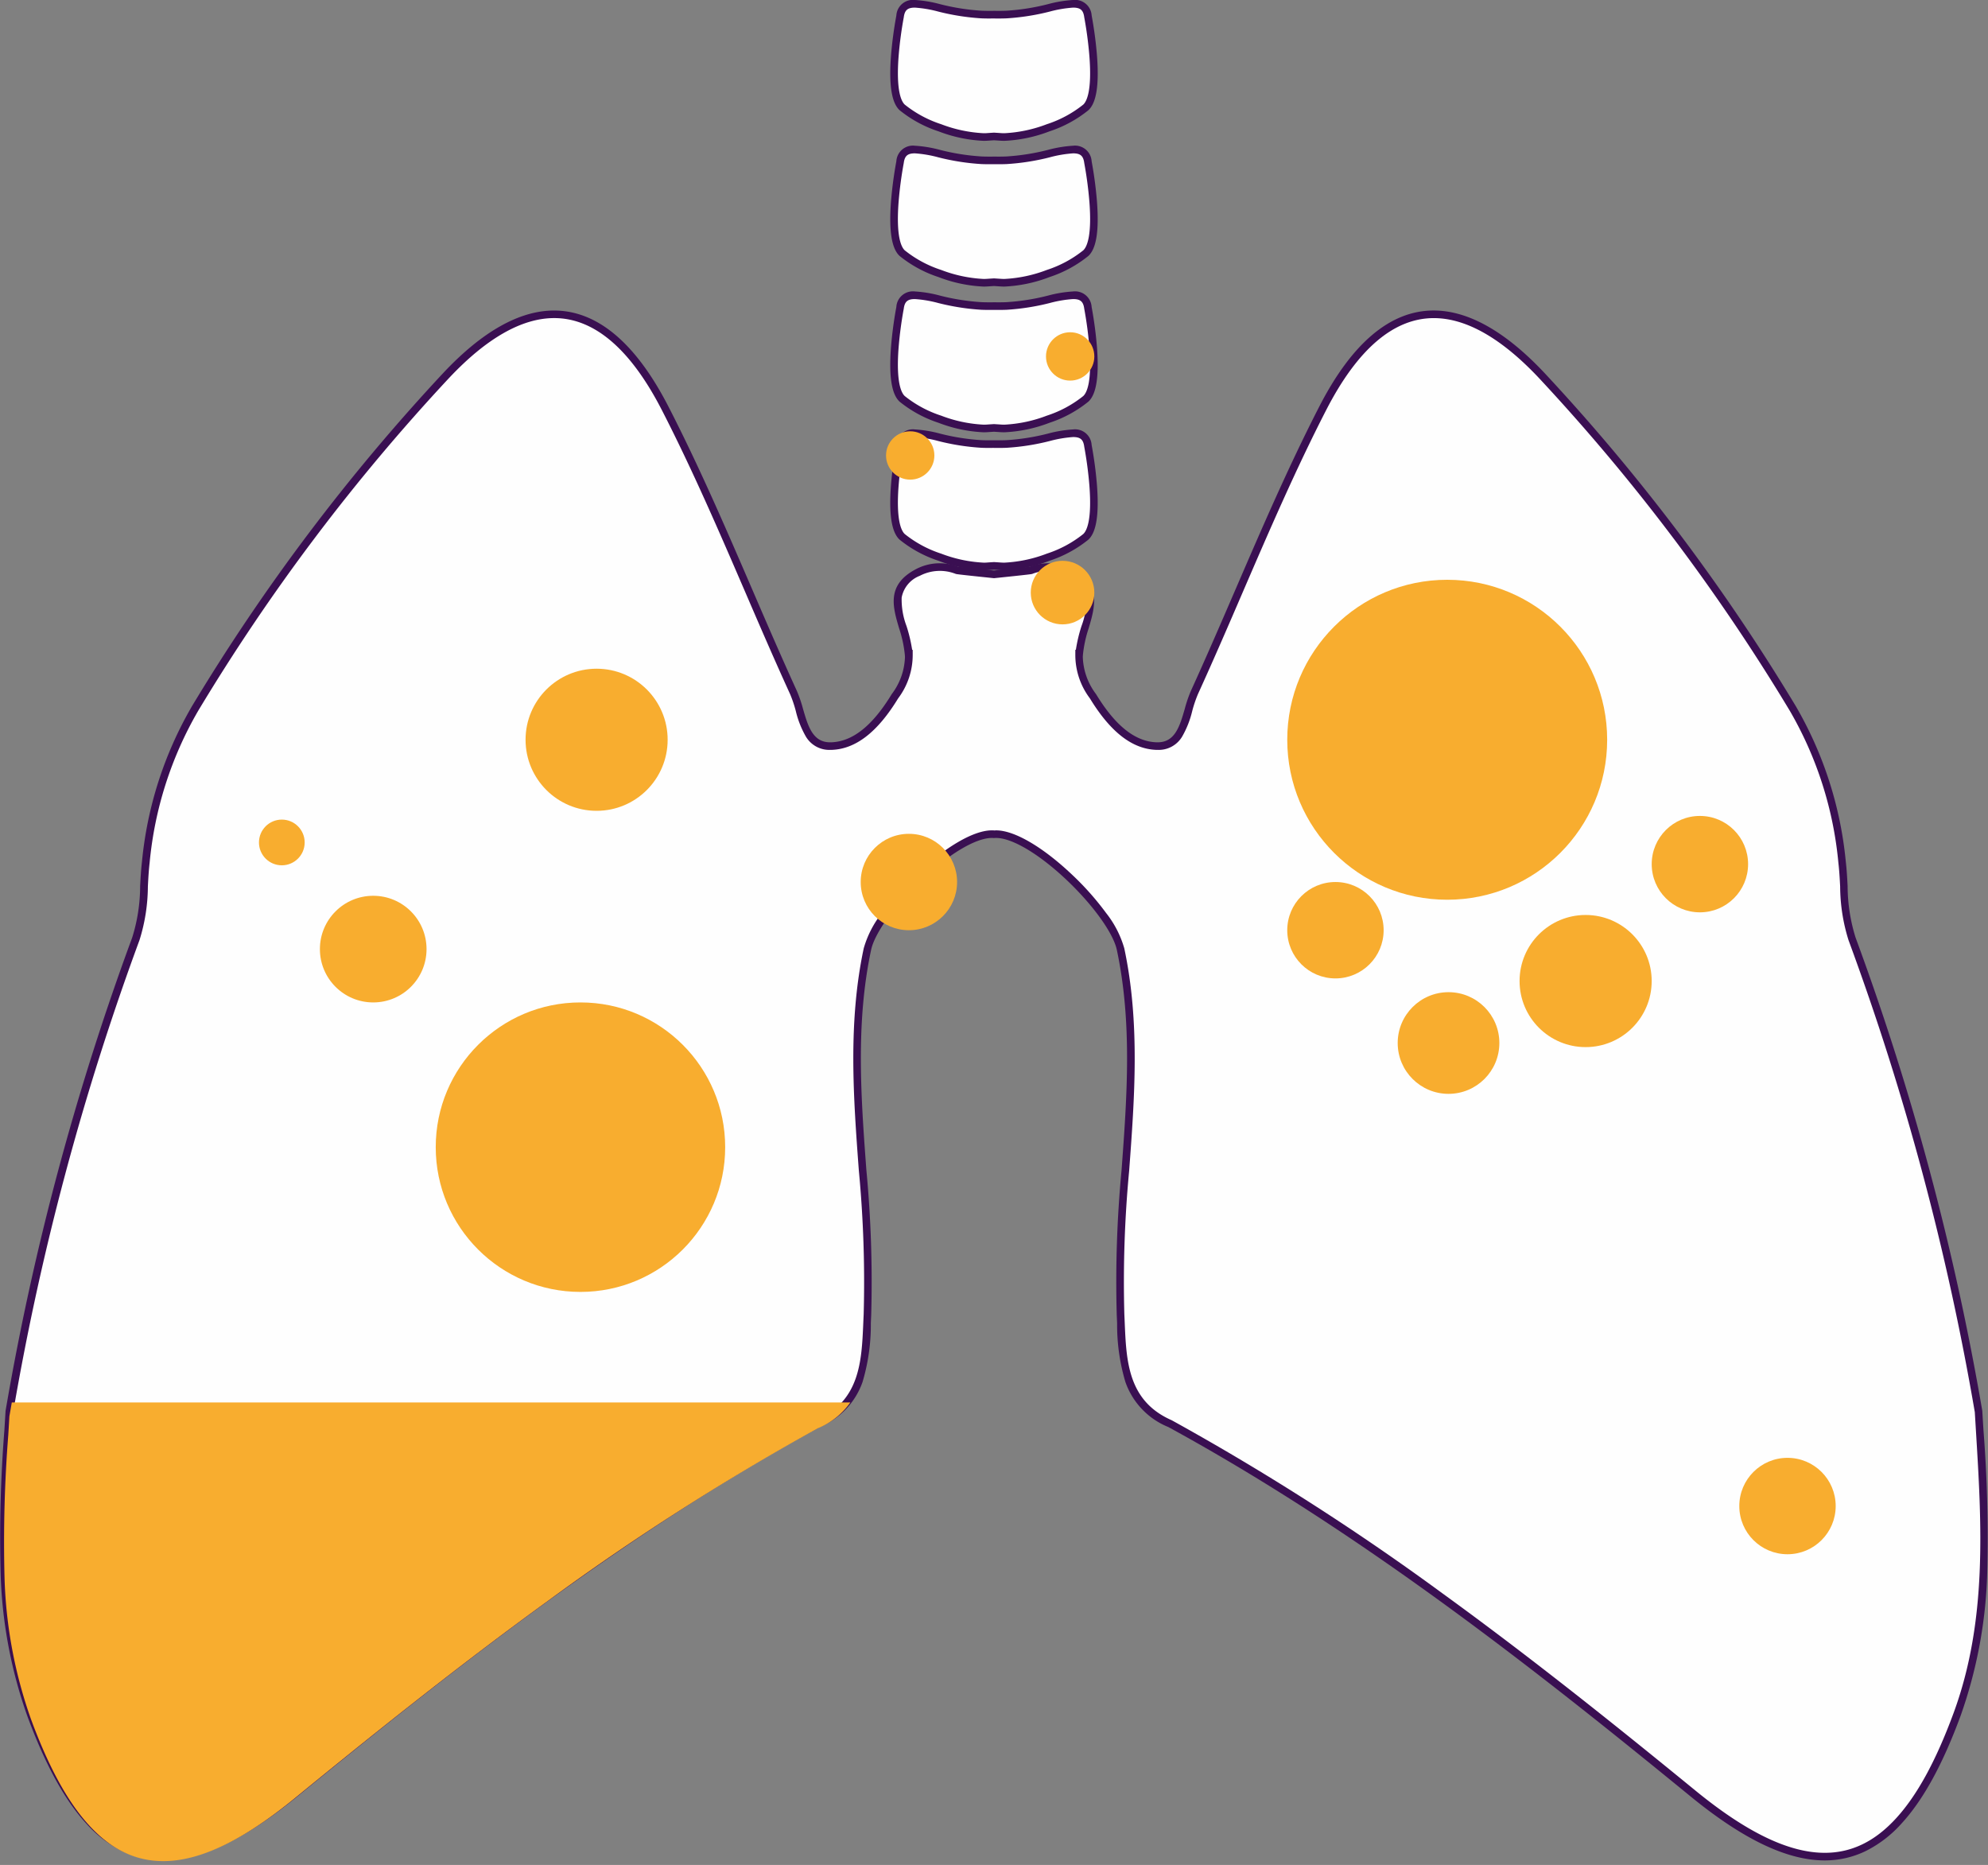 <svg xmlns="http://www.w3.org/2000/svg" width="260.998" height="244.809" viewBox="0 0 260.998 244.809"><rect x="0" y="0" width="260.998" height="244.809" fill="#808080" stroke="none"/><g transform="translate(-966.001 -4866.389)"><g transform="translate(966.5 4866.889)"><path d="M843.781,273.159c.268-.019.57-.038.883-.058.313.02.614.039.883.058,3.1.219,8.955-1.827,11.172-3.871s.274-11.975.274-11.975c-.516-3.405-4.906-.436-10.711-.216-.566.021-1.1.022-1.618.013-.519.009-1.053.008-1.618-.013-5.805-.221-10.2-3.189-10.711.216,0,0-1.943,9.93.274,11.975S840.686,273.377,843.781,273.159Z" transform="translate(-714.663 -255.688)" fill="#fefefe"/><path d="M846.025,273.675c-.178,0-.352-.006-.514-.017-.245-.017-.517-.034-.8-.052l-.047,0-.047,0c-.284.018-.556.035-.8.052-.163.011-.336.017-.514.017h0a18.737,18.737,0,0,1-5.922-1.245,16.046,16.046,0,0,1-5.11-2.775c-1.052-.97-1.421-3.312-1.128-7.16a51.931,51.931,0,0,1,.7-5.268,2.181,2.181,0,0,1,2.439-2.04,16.358,16.358,0,0,1,3.291.545,29.241,29.241,0,0,0,5.494.865c.326.012.654.018,1,.018.19,0,.382,0,.589-.005h.017c.206,0,.4.005.588.005.349,0,.677-.006,1-.018a29.237,29.237,0,0,0,5.494-.865,16.355,16.355,0,0,1,3.29-.545,2.181,2.181,0,0,1,2.439,2.04,51.931,51.931,0,0,1,.7,5.268c.293,3.847-.076,6.189-1.128,7.16a16.046,16.046,0,0,1-5.11,2.775A18.734,18.734,0,0,1,846.025,273.675Zm-1.362-1.075.11.007c.286.018.561.035.808.053.14.01.289.015.444.015a17.994,17.994,0,0,0,5.581-1.185,15.072,15.072,0,0,0,4.773-2.57c.451-.416,1.156-1.794.809-6.348a50.731,50.731,0,0,0-.686-5.163l0-.021c-.134-.886-.514-1.2-1.452-1.2a15.852,15.852,0,0,0-3.068.52,30.487,30.487,0,0,1-5.678.889c-.339.013-.679.019-1.04.019-.193,0-.388,0-.6-.005s-.4.005-.6.005c-.361,0-.7-.006-1.039-.019a30.492,30.492,0,0,1-5.678-.889,15.853,15.853,0,0,0-3.069-.52c-.938,0-1.317.314-1.452,1.2l0,.021a50.773,50.773,0,0,0-.687,5.171c-.345,4.548.359,5.924.81,6.34a15.071,15.071,0,0,0,4.773,2.57,18,18,0,0,0,5.581,1.185h0c.155,0,.3,0,.444-.015.247-.017.522-.035.808-.053Z" transform="translate(-714.663 -255.688)" fill="#3a0f52"/><path d="M843.781,311.652c.268-.019.57-.038.883-.058.313.02.614.039.883.058,3.1.219,8.955-1.827,11.172-3.871s.274-11.975.274-11.975c-.516-3.4-4.906-.436-10.711-.216-.566.021-1.1.022-1.618.013-.519.009-1.053.008-1.618-.013-5.805-.221-10.2-3.185-10.711.216,0,0-1.943,9.93.274,11.975S840.686,311.871,843.781,311.652Z" transform="translate(-714.663 -255.923)" fill="#fefefe"/><path d="M846.025,312.168c-.179,0-.352-.006-.515-.017-.238-.017-.5-.033-.776-.051l-.071,0-.071,0c-.275.017-.538.034-.776.051-.163.012-.336.017-.514.017h0a18.737,18.737,0,0,1-5.922-1.245,16.046,16.046,0,0,1-5.11-2.775c-1.052-.97-1.421-3.312-1.128-7.16a51.93,51.93,0,0,1,.7-5.268,2.18,2.18,0,0,1,2.439-2.038,16.376,16.376,0,0,1,3.291.544,29.281,29.281,0,0,0,5.494.864c.326.012.655.018,1,.018.19,0,.382,0,.588-.005h.017c.205,0,.4.005.587.005.348,0,.677-.006,1-.018a29.282,29.282,0,0,0,5.493-.864,16.374,16.374,0,0,1,3.29-.544,2.18,2.18,0,0,1,2.439,2.038,51.931,51.931,0,0,1,.7,5.268c.293,3.847-.076,6.189-1.128,7.16a16.046,16.046,0,0,1-5.11,2.775A18.734,18.734,0,0,1,846.025,312.168Zm-1.362-1.075.135.009c.277.018.543.034.783.051.14.01.289.015.444.015a17.994,17.994,0,0,0,5.581-1.185,15.072,15.072,0,0,0,4.773-2.57c.451-.416,1.156-1.794.809-6.348a50.731,50.731,0,0,0-.686-5.163l0-.021c-.134-.885-.514-1.2-1.452-1.2a15.87,15.87,0,0,0-3.069.519,30.531,30.531,0,0,1-5.677.888c-.34.013-.68.019-1.041.019-.193,0-.388,0-.6-.005s-.4.005-.6.005c-.361,0-.7-.006-1.04-.019a30.533,30.533,0,0,1-5.678-.888,15.872,15.872,0,0,0-3.069-.519c-.938,0-1.318.314-1.452,1.2l0,.021a50.773,50.773,0,0,0-.687,5.171c-.345,4.548.359,5.924.81,6.34a15.071,15.071,0,0,0,4.773,2.57,18,18,0,0,0,5.581,1.185h0c.155,0,.3-.005.444-.015.24-.017.506-.034.783-.051Z" transform="translate(-714.663 -255.923)" fill="#3a0f52"/><path d="M843.781,292.407c.268-.019.57-.038.883-.058.313.02.614.039.883.058,3.1.219,8.955-1.827,11.172-3.871s.274-11.975.274-11.975c-.516-3.405-4.906-.436-10.711-.216-.566.021-1.1.022-1.618.013-.519.009-1.053.008-1.618-.013-5.805-.221-10.2-3.189-10.711.216,0,0-1.943,9.93.274,11.975S840.686,292.626,843.781,292.407Z" transform="translate(-714.663 -255.805)" fill="#fefefe"/><path d="M846.026,292.923c-.179,0-.352-.006-.515-.017-.238-.017-.5-.034-.778-.051l-.069,0-.069,0c-.276.017-.54.034-.778.051-.163.011-.336.017-.514.017h0a18.736,18.736,0,0,1-5.922-1.245,16.046,16.046,0,0,1-5.11-2.775c-1.052-.97-1.421-3.312-1.128-7.16a51.931,51.931,0,0,1,.7-5.268,2.181,2.181,0,0,1,2.439-2.04,16.357,16.357,0,0,1,3.291.545,29.242,29.242,0,0,0,5.494.865c.326.012.655.018,1,.018.19,0,.382,0,.587-.005h.017c.205,0,.4.005.587.005.349,0,.677-.006,1-.018a29.241,29.241,0,0,0,5.493-.865,16.353,16.353,0,0,1,3.29-.545,2.181,2.181,0,0,1,2.439,2.04,51.931,51.931,0,0,1,.7,5.268c.293,3.847-.076,6.189-1.128,7.16a16.045,16.045,0,0,1-5.11,2.775A18.732,18.732,0,0,1,846.026,292.923Zm-1.362-1.075.133.008c.278.018.545.035.785.051.14.01.289.015.444.015a17.994,17.994,0,0,0,5.581-1.185,15.072,15.072,0,0,0,4.773-2.57c.451-.416,1.156-1.794.809-6.348a50.731,50.731,0,0,0-.686-5.163l0-.021c-.134-.886-.514-1.2-1.452-1.2a15.851,15.851,0,0,0-3.068.52,30.489,30.489,0,0,1-5.678.889c-.34.013-.68.019-1.042.019-.193,0-.388,0-.6-.005s-.4.005-.6.005c-.361,0-.7-.006-1.04-.019a30.488,30.488,0,0,1-5.678-.889,15.855,15.855,0,0,0-3.069-.52c-.938,0-1.317.314-1.452,1.2l0,.021a50.773,50.773,0,0,0-.687,5.171c-.345,4.548.359,5.924.81,6.34a15.072,15.072,0,0,0,4.773,2.57,18,18,0,0,0,5.581,1.185c.155,0,.3-.005.444-.015.241-.017.507-.034.785-.051Z" transform="translate(-714.663 -255.805)" fill="#3a0f52"/><path d="M843.781,329.876c.268-.019.57-.038.883-.058.313.02.614.039.883.058,3.1.219,8.955-1.827,11.172-3.871s.274-11.975.274-11.975c-.516-3.405-4.906-.432-10.711-.214-.566.021-1.1.022-1.618.013-.519.009-1.053.008-1.618-.013-5.805-.219-10.2-3.191-10.711.214,0,0-1.943,9.93.274,11.975S840.686,330.095,843.781,329.876Z" transform="translate(-714.663 -256.034)" fill="#fefefe"/><path d="M846.025,330.392c-.179,0-.352-.006-.515-.017-.234-.016-.493-.033-.763-.05l-.085-.005-.085.005c-.27.017-.529.034-.763.05-.163.012-.336.017-.514.017h0a18.736,18.736,0,0,1-5.922-1.245,16.046,16.046,0,0,1-5.11-2.775c-1.052-.97-1.421-3.312-1.128-7.16a51.931,51.931,0,0,1,.7-5.268,2.179,2.179,0,0,1,2.436-2.039,16.332,16.332,0,0,1,3.288.545,29.175,29.175,0,0,0,5.5.865c.326.012.655.018,1,.018.19,0,.382,0,.587-.005h.017c.205,0,.4.005.587.005.349,0,.677-.006,1-.018a29.177,29.177,0,0,0,5.5-.865,16.329,16.329,0,0,1,3.288-.545,2.179,2.179,0,0,1,2.437,2.039,51.931,51.931,0,0,1,.7,5.268c.293,3.847-.076,6.189-1.128,7.16a16.046,16.046,0,0,1-5.11,2.775A18.734,18.734,0,0,1,846.025,330.392Zm-1.362-1.075.148.009c.272.017.534.034.77.051.14.01.289.015.444.015a17.994,17.994,0,0,0,5.581-1.185,15.072,15.072,0,0,0,4.773-2.57c.451-.416,1.156-1.794.809-6.348a50.731,50.731,0,0,0-.686-5.163l0-.021c-.134-.885-.513-1.2-1.449-1.2a15.826,15.826,0,0,0-3.066.52,30.425,30.425,0,0,1-5.683.89c-.339.013-.68.019-1.041.019-.193,0-.388,0-.6-.005s-.4.005-.6.005c-.361,0-.7-.006-1.04-.019a30.427,30.427,0,0,1-5.683-.89,15.827,15.827,0,0,0-3.066-.52c-.936,0-1.315.314-1.449,1.2l0,.021a50.773,50.773,0,0,0-.687,5.171c-.345,4.548.359,5.924.81,6.34a15.072,15.072,0,0,0,4.773,2.57,18,18,0,0,0,5.581,1.185h0c.155,0,.3,0,.444-.015.236-.017.5-.033.77-.051Z" transform="translate(-714.663 -256.034)" fill="#3a0f52"/><path d="M973.211,440.746A348.574,348.574,0,0,0,956.6,378.679c-1.213-3.36-.913-6.716-1.312-10.082a49.506,49.506,0,0,0-6.42-20.077,261.588,261.588,0,0,0-33.03-43.813c-11.337-12.044-21.146-10.443-28.741,4.344-6.227,12.124-11.181,24.892-16.847,37.306-1.207,2.653-1.222,7.147-4.96,7.017-3.667-.122-6.39-3.323-8.357-6.552a8.915,8.915,0,0,1-1.822-5.466l.021,0c.257-4.228,3.819-8.152-1.214-10.78a6.193,6.193,0,0,0-5.113-.284c-.143.043-2.75.317-4.865.535-2.115-.218-4.722-.492-4.866-.535a6.194,6.194,0,0,0-5.113.284c-5.033,2.628-1.471,6.552-1.214,10.78l.022,0a8.914,8.914,0,0,1-1.822,5.466c-1.967,3.229-4.69,6.43-8.357,6.552-3.737.13-3.753-4.364-4.96-7.017-5.665-12.414-10.62-25.183-16.847-37.306-7.594-14.787-17.4-16.389-28.741-4.344a261.581,261.581,0,0,0-33.03,43.813A49.507,49.507,0,0,0,732.6,368.6c-.4,3.366-.1,6.722-1.312,10.082a348.574,348.574,0,0,0-16.606,62.067c-.8,13.368-1.978,26.723,2.821,39.744,7.665,20.8,17.837,24.139,34.659,10.388,21.773-17.8,43.889-35.034,68.671-48.558,6.43-2.827,6.235-8.787,6.5-14.293.778-15.985-3.421-31.955,0-48.006,1.067-5.006,11.728-15.458,16.6-15.073l.016,0,.015,0c4.87-.386,15.531,10.066,16.6,15.073,3.421,16.051-.778,32.021,0,48.006.266,5.506.071,11.467,6.5,14.293,24.783,13.524,46.9,30.761,68.671,48.558,16.823,13.751,26.994,10.412,34.659-10.388C975.189,467.47,974.007,454.114,973.211,440.746Z" transform="translate(-713.946 -255.938)" fill="#fefefe"/><path d="M953.014,499.653h0c-4.938,0-10.694-2.744-17.6-8.387-19.716-16.116-42.9-34.483-68.575-48.5a9.9,9.9,0,0,1-5.643-5.921,26.207,26.207,0,0,1-1.086-7.7c-.016-.368-.031-.735-.049-1.1a155.594,155.594,0,0,1,.632-19c.7-9.48,1.433-19.283-.622-28.924-.467-2.19-3.1-5.857-6.544-9.126-3.617-3.43-7.179-5.561-9.3-5.561-.074,0-.147,0-.218.008l-.064.008-.068-.008c-.071-.005-.145-.008-.219-.008-2.117,0-5.679,2.131-9.3,5.561-3.447,3.269-6.077,6.937-6.544,9.126-2.055,9.641-1.326,19.444-.622,28.925a155.6,155.6,0,0,1,.632,19c-.018.364-.033.729-.049,1.1a26.215,26.215,0,0,1-1.086,7.7,9.906,9.906,0,0,1-5.644,5.923c-25.672,14.013-48.857,32.38-68.575,48.5-6.9,5.644-12.661,8.387-17.6,8.387a12.264,12.264,0,0,1-5.361-1.212,15.773,15.773,0,0,1-4.706-3.6c-2.871-3.119-5.415-7.755-7.78-14.173a61.186,61.186,0,0,1-3.493-18.675,180.019,180.019,0,0,1,.493-18.819q.075-1.226.149-2.452l0-.027,0-.027a349.955,349.955,0,0,1,16.63-62.156,22.769,22.769,0,0,0,1.044-6.755c.056-1.048.113-2.131.24-3.206a50.007,50.007,0,0,1,6.485-20.274l0-.007a262.586,262.586,0,0,1,33.094-43.9c5.1-5.423,9.99-8.172,14.522-8.172,5.669,0,10.725,4.249,15.029,12.629,4.007,7.8,7.543,16,10.963,23.923,1.9,4.409,3.869,8.968,5.894,13.4a17.708,17.708,0,0,1,.8,2.341c.653,2.255,1.271,4.386,3.552,4.386l.14,0c2.818-.094,5.417-2.159,7.947-6.312l.013-.022.016-.021a8.459,8.459,0,0,0,1.716-4.844l-.017-.284a15.988,15.988,0,0,0-.757-3.5c-.83-2.806-1.688-5.708,2.238-7.758a6.694,6.694,0,0,1,5.483-.323c.146.023.9.12,4.727.514,3.827-.394,4.58-.491,4.726-.514a6.694,6.694,0,0,1,5.484.323c3.925,2.05,3.067,4.951,2.238,7.758a15.981,15.981,0,0,0-.757,3.5l-.017.274a8.46,8.46,0,0,0,1.716,4.854l.016.021.013.022c2.53,4.154,5.129,6.218,7.946,6.312l.141,0c2.282,0,2.9-2.131,3.552-4.386a17.71,17.71,0,0,1,.795-2.34c2.025-4.437,3.992-9,5.895-13.406,3.42-7.926,6.956-16.121,10.962-23.922,4.3-8.38,9.36-12.629,15.029-12.629,4.532,0,9.417,2.749,14.521,8.17a262.594,262.594,0,0,1,33.1,43.9l0,.007a50,50,0,0,1,6.484,20.273c.127,1.077.185,2.162.24,3.212a22.755,22.755,0,0,0,1.045,6.754A349.949,349.949,0,0,1,973.7,440.662l0,.027,0,.027q.073,1.221.148,2.441a180.042,180.042,0,0,1,.494,18.825,61.2,61.2,0,0,1-3.493,18.681c-2.365,6.418-4.91,11.054-7.78,14.173a15.767,15.767,0,0,1-4.706,3.6A12.263,12.263,0,0,1,953.014,499.653ZM844.231,364.439c2.4,0,6.131,2.181,9.984,5.835a37.049,37.049,0,0,1,4.457,5.024,13.418,13.418,0,0,1,2.377,4.62c2.085,9.781,1.351,19.657.641,29.207a154.861,154.861,0,0,0-.63,18.879c.018.367.034.736.049,1.106.214,5.034.436,10.24,6.153,12.754l.038.019a329.106,329.106,0,0,1,35.518,22.711c12.007,8.7,23.536,17.975,33.229,25.9,6.718,5.491,12.267,8.16,16.965,8.161h0c3.5,0,6.547-1.47,9.33-4.493s5.258-7.549,7.578-13.842c4.47-12.13,3.692-24.823,2.939-37.1q-.074-1.208-.147-2.415a348.967,348.967,0,0,0-16.578-61.951,23.862,23.862,0,0,1-1.1-7.044c-.055-1.035-.112-2.106-.236-3.152v-.011a48.672,48.672,0,0,0-6.352-19.87,261.587,261.587,0,0,0-32.966-43.727c-4.905-5.211-9.546-7.854-13.791-7.854-5.263,0-10.021,4.066-14.139,12.086-3.991,7.771-7.521,15.951-10.934,23.861-1.9,4.414-3.874,8.978-5.9,13.424a16.76,16.76,0,0,0-.744,2.2,12.522,12.522,0,0,1-1.335,3.38,3.576,3.576,0,0,1-3.178,1.728c-.058,0-.115,0-.175,0-3.174-.106-6.038-2.32-8.753-6.769a9.462,9.462,0,0,1-1.908-5.753l0-.626.072.017a19.649,19.649,0,0,1,.741-3.131,9.751,9.751,0,0,0,.635-3.736,3.806,3.806,0,0,0-2.377-2.852,5.694,5.694,0,0,0-4.7-.261l-.038.013c-.082.024-.219.065-4.957.553l-.051.005-.051-.005c-4.738-.488-4.875-.528-4.957-.553l-.039-.013a5.694,5.694,0,0,0-4.7.261,3.806,3.806,0,0,0-2.377,2.852,9.751,9.751,0,0,0,.635,3.736,19.617,19.617,0,0,1,.742,3.136l.072-.016,0,.621a9.461,9.461,0,0,1-1.908,5.752c-2.715,4.449-5.579,6.664-8.754,6.769-.058,0-.117,0-.174,0a3.576,3.576,0,0,1-3.178-1.728,12.521,12.521,0,0,1-1.335-3.38,16.743,16.743,0,0,0-.745-2.205c-2.029-4.445-4-9.009-5.9-13.422-3.413-7.911-6.943-16.091-10.934-23.862-4.119-8.02-8.876-12.086-14.139-12.086-4.245,0-8.886,2.643-13.793,7.856a261.573,261.573,0,0,0-32.964,43.725,48.673,48.673,0,0,0-6.353,19.87v.011c-.123,1.045-.18,2.114-.235,3.148a23.881,23.881,0,0,1-1.1,7.045A348.965,348.965,0,0,0,715.179,440.8q-.072,1.213-.147,2.427c-.752,12.272-1.529,24.962,2.94,37.088,2.319,6.292,4.8,10.82,7.578,13.841s5.835,4.494,9.332,4.494c4.7,0,10.246-2.67,16.964-8.161,9.695-7.924,21.224-17.2,33.23-25.9a329.149,329.149,0,0,1,35.518-22.711l.038-.019c5.718-2.514,5.939-7.721,6.153-12.757.016-.369.031-.737.049-1.1a154.858,154.858,0,0,0-.63-18.879c-.71-9.551-1.444-19.426.641-29.207a13.415,13.415,0,0,1,2.377-4.62,37.044,37.044,0,0,1,4.457-5.024c3.853-3.654,7.586-5.835,9.984-5.835.1,0,.192,0,.284.01S844.134,364.439,844.231,364.439Z" transform="translate(-713.946 -255.938)" fill="#3a0f52"/></g><ellipse cx="6.673" cy="6.673" rx="6.673" ry="6.673" transform="translate(1149.5 4996.631)" fill="#f8ad2f"/><ellipse cx="8.673" cy="8.673" rx="8.673" ry="8.673" transform="translate(1165.5 4986.496)" fill="#f8ad2f"/><ellipse cx="6.327" cy="6.327" rx="6.327" ry="6.327" transform="translate(1182.848 4973.496)" fill="#f8ad2f"/><ellipse cx="6.327" cy="6.327" rx="6.327" ry="6.327" transform="translate(1135 4982.17)" fill="#f8ad2f"/><ellipse cx="6.327" cy="6.327" rx="6.327" ry="6.327" transform="translate(1079 4975.844)" fill="#f8ad2f"/><ellipse cx="9.327" cy="9.327" rx="9.327" ry="9.327" transform="translate(1035 4954.17)" fill="#f8ad2f"/><ellipse cx="6.327" cy="6.327" rx="6.327" ry="6.327" transform="translate(1194.348 5057.758)" fill="#f8ad2f"/><ellipse cx="4.173" cy="4.173" rx="4.173" ry="4.173" transform="translate(1101.326 4940.004)" fill="#f8ad2f"/><ellipse cx="3.173" cy="3.173" rx="3.173" ry="3.173" transform="translate(1082.326 4923.004)" fill="#f8ad2f"/><ellipse cx="3.173" cy="3.173" rx="3.173" ry="3.173" transform="translate(1103.326 4910.004)" fill="#f8ad2f"/><ellipse cx="21" cy="21" rx="21" ry="21" transform="translate(1135 4942.496)" fill="#f8ad2f"/><ellipse cx="19" cy="19" rx="19" ry="19" transform="translate(1023.207 4997.977)" fill="#f8ad2f"/><ellipse cx="7" cy="7" rx="7" ry="7" transform="translate(1008 4983.977)" fill="#f8ad2f"/><ellipse cx="3" cy="3" rx="3" ry="3" transform="translate(1000 4973.977)" fill="#f8ad2f"/><path d="M20.932,60.213h0c-3.644,0-6.815-1.523-9.7-4.656-2.825-3.07-5.336-7.65-7.678-14.006A60.671,60.671,0,0,1,.093,23.037,179.736,179.736,0,0,1,.584,4.275l.048-.791c.034-.559.068-1.119.1-1.678C.827,1.26.927.686,1.047,0H111.135a9.7,9.7,0,0,1-4.253,3.385A328.361,328.361,0,0,0,71.418,26.059c-12,8.7-23.521,17.965-33.205,25.881C31.4,57.506,25.75,60.213,20.932,60.213Z" transform="translate(966.504 5050.484)" fill="#f8ad2f"/><path d="M20.932,60.713h0c-3.791,0-7.083-1.576-10.065-4.818-2.87-3.119-5.414-7.754-7.779-14.171A61.157,61.157,0,0,1-.407,23.059,180.1,180.1,0,0,1,.085,4.245l.048-.791C.167,2.9.2,2.335.234,1.777l0-.028,0-.027C.335,1.17.435.6.554-.086L.627-.5H112.085l-.538.783A10.181,10.181,0,0,1,107.1,3.834a327.916,327.916,0,0,0-35.392,22.63c-12,8.694-23.505,17.953-33.182,25.863C31.625,57.97,25.869,60.713,20.932,60.713ZM1.231,1.864c-.033.55-.066,1.1-.1,1.651l-.048.791A179.355,179.355,0,0,0,.592,23.015a60.179,60.179,0,0,0,3.43,18.363C6.34,47.67,8.819,52.2,11.6,55.218s5.834,4.495,9.329,4.495h0c4.7,0,10.246-2.669,16.965-8.161,9.688-7.919,21.211-17.189,33.228-25.9A328.85,328.85,0,0,1,106.642,2.946l.038-.019A9.621,9.621,0,0,0,110.113.5H1.467C1.381.995,1.3,1.436,1.231,1.864Z" transform="translate(966.504 5050.484)" fill="rgba(0,0,0,0)"/></g></svg>